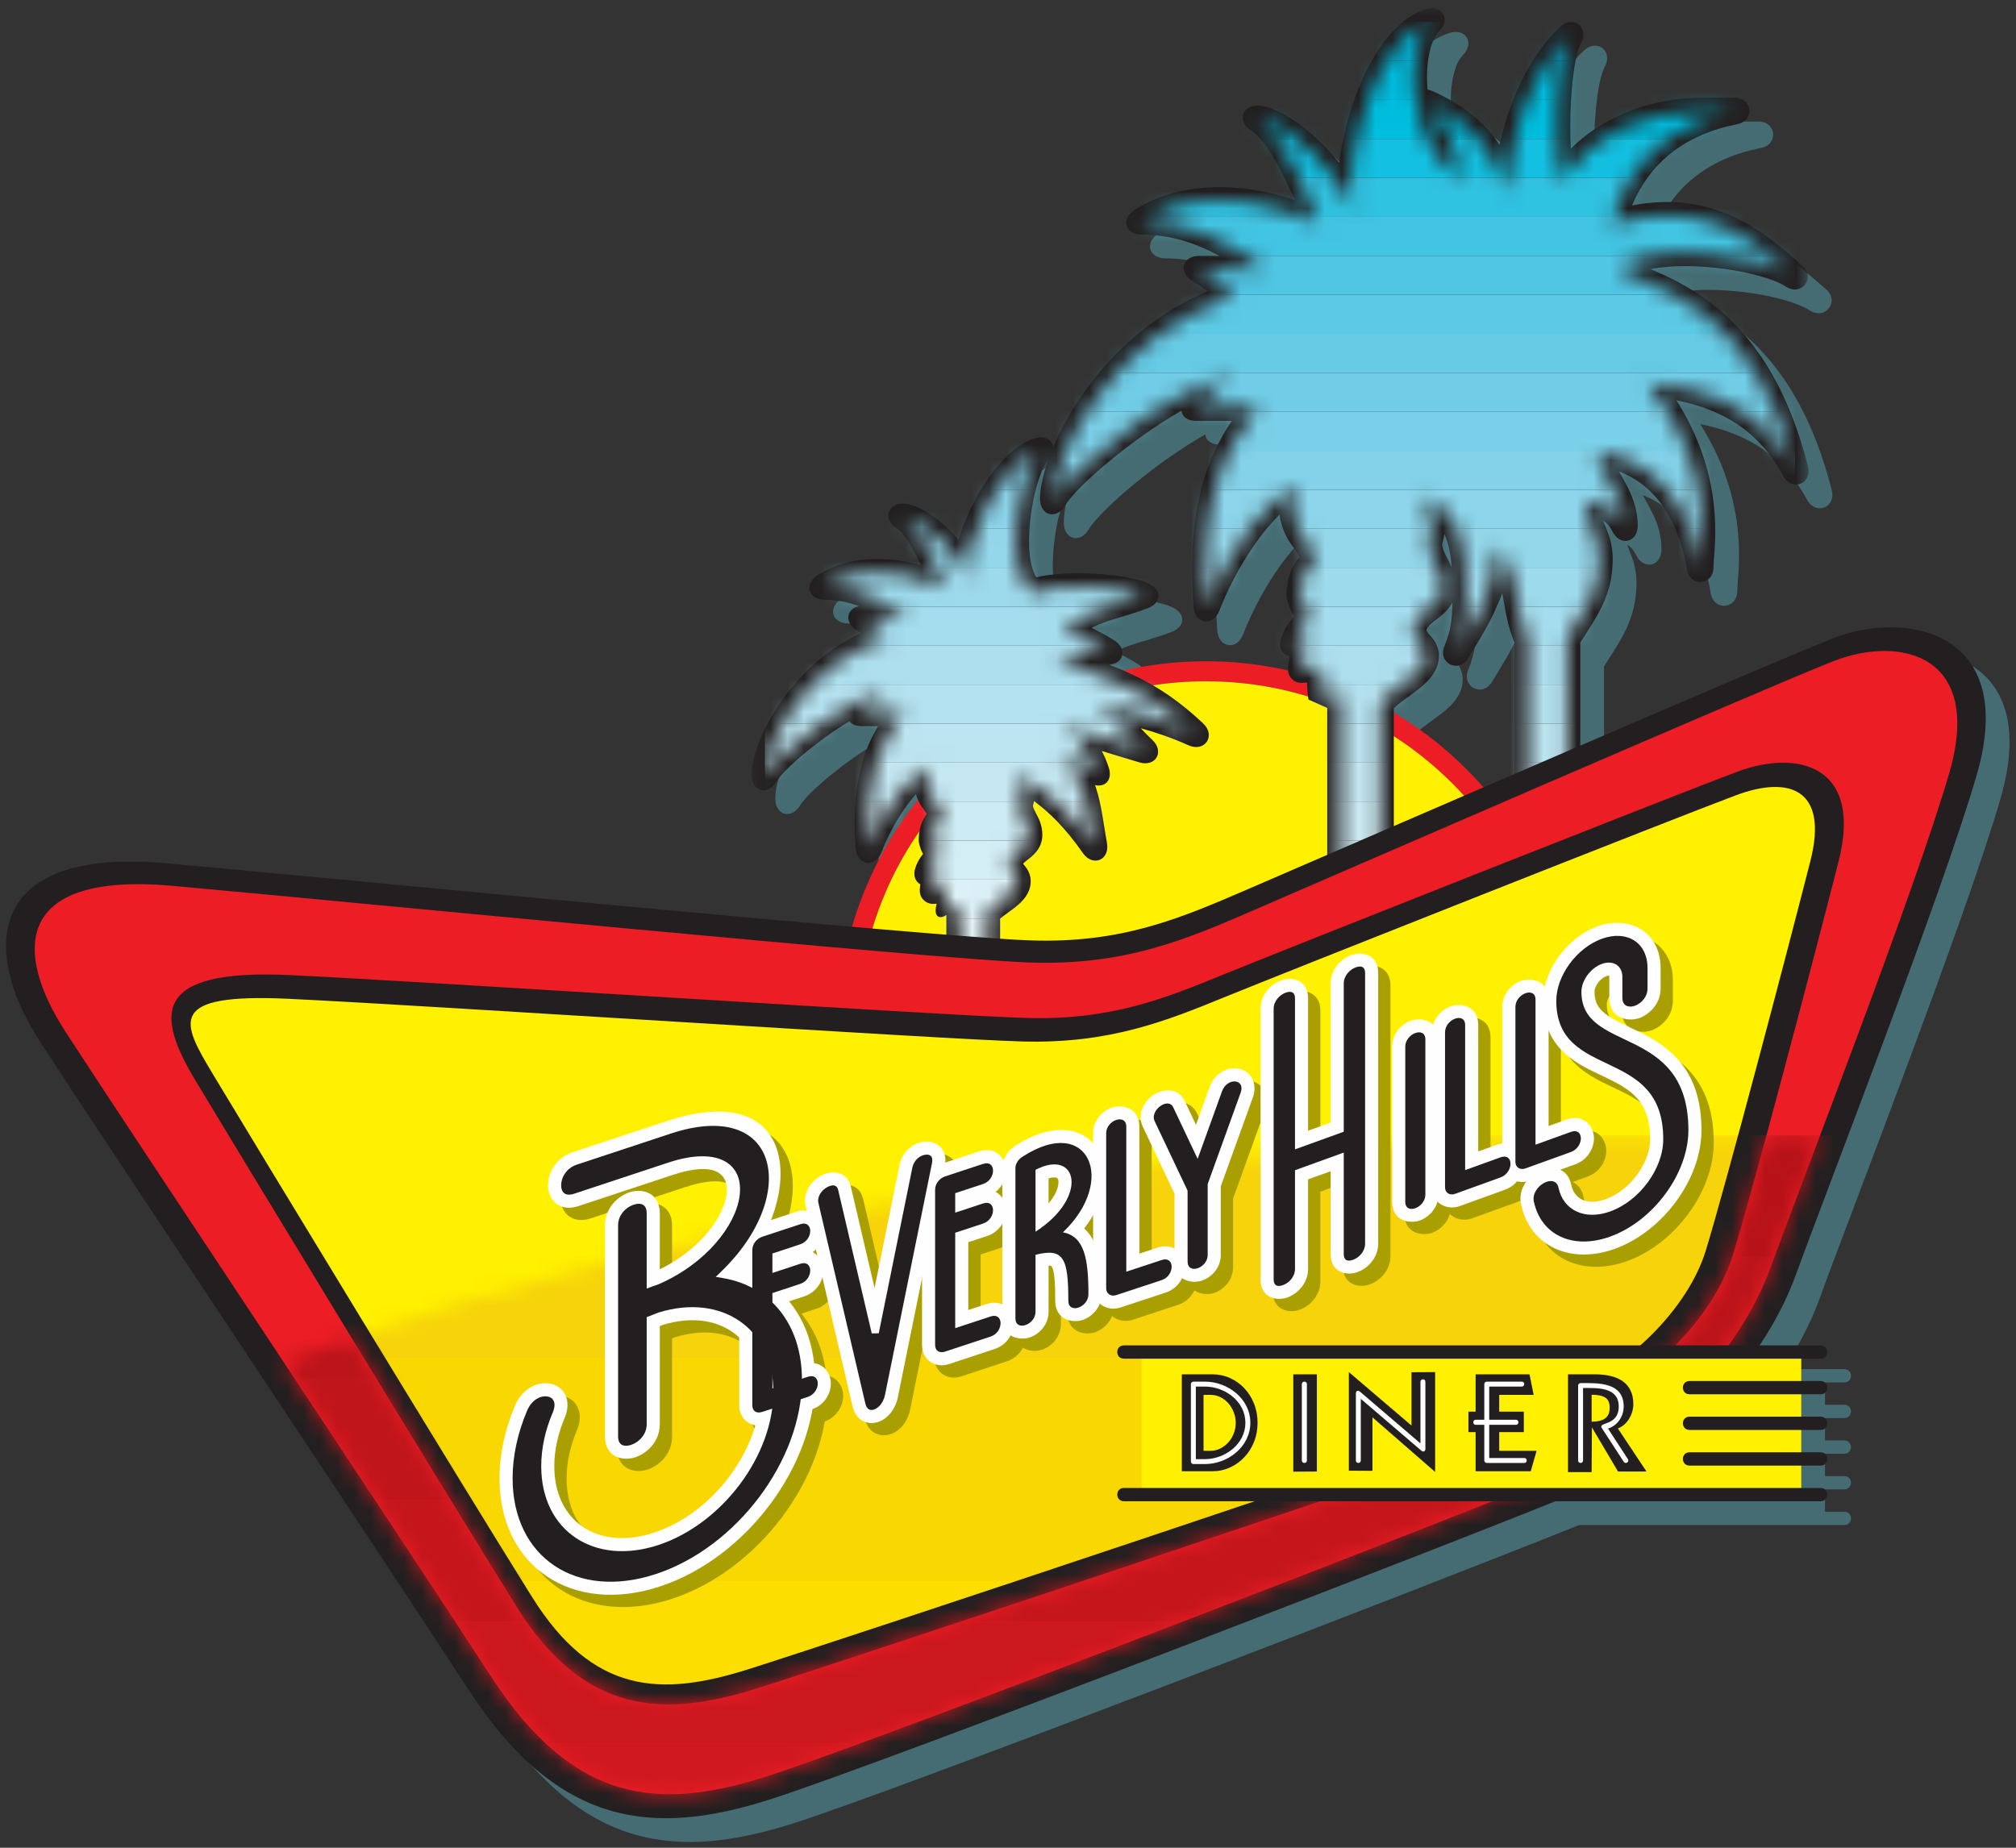 <?xml version="1.0" encoding="UTF-8"?>
<svg width="120px" height="110px" viewBox="0 0 120 110" version="1.1" xmlns="http://www.w3.org/2000/svg" xmlns:xlink="http://www.w3.org/1999/xlink">
    <rect x="0" y="0" width="120" height="110" fill="#333333" stroke="none"/>
    <!-- Generator: Sketch 52 (66869) - http://www.bohemiancoding.com/sketch -->
    <title>Group 112</title>
    <desc>Created with Sketch.</desc>
    <defs>
        <polygon id="path-1" points="0.344 0.072 63.264 0.072 63.264 64.344 0.344 64.344"></polygon>
        <path d="M35.144,11.639 C34.703,9.943 31.499,6.414 29.523,6.181 C31.337,7.32 33.098,12.384 33.098,12.384 C28.179,10.217 24.497,11.013 22.591,12.268 C25.682,12.268 28.02,13.779 29.983,15.127 L26.008,15.127 C26.845,15.685 27.333,15.987 28.053,16.708 C20.739,19.082 17.337,26.333 17.337,28.796 C18.476,26.938 25.102,21.612 28.053,21.612 C27.17,22.24 26.45,22.496 25.822,23.356 L29.519,23.356 C27.862,25.494 25.962,28.263 26.473,35.166 C27.704,31.984 30.158,28.501 31.913,28.168 C31.075,29.354 32.006,30.841 32.006,30.841 C32.355,31.353 32.773,31.865 32.936,32.492 C32.262,32.934 32.006,33.724 32.006,34.537 C32.122,35.119 32.401,35.398 32.657,35.91 C32.215,36.351 31.797,36.793 31.635,37.397 L32.378,37.397 C32.308,38.024 32.122,38.327 32.099,38.955 C32.564,38.932 32.842,38.908 33.307,38.955 C33.215,39.605 33.215,39.978 33.307,40.628 C33.517,40.489 34.222,40.574 34.432,40.459 L34.432,55.095 L36.806,55.095 L36.806,40.989 C37.457,40.013 39.491,39.323 39.491,38.138 C39.491,37.488 38.747,37.302 38.747,36.651 C38.747,35.442 40.513,35.28 40.513,34.072 C40.513,32.979 39.677,32.491 39.677,31.399 C39.77,31.027 39.862,30.771 39.862,30.376 C39.862,29.679 39.56,29.307 39.212,28.703 C41.699,29.517 41.884,31.91 41.884,34.397 C41.884,35.768 41.861,36.607 41.35,37.862 C42.698,35.654 43.652,34.164 43.652,31.585 C45.162,33.328 44.651,35.094 45.58,37.209 L45.58,55.095 L47.906,55.095 L47.906,37.116 C48.976,35.419 49.836,34.35 49.836,32.352 C49.836,30.958 48.999,30.283 48.999,28.889 C50.044,29.121 50.835,29.4 51.322,30.377 C51.322,28.657 50.114,27.68 49.649,26.03 C53.228,26.425 55.252,29.286 55.833,32.864 C55.833,31.702 56.831,27.076 52.695,21.869 C56.645,22.264 59.599,23.59 61.481,27.052 C58.966,17.182 53.111,16.312 50.951,15.127 C52.872,13.383 59.413,14.244 61.388,15.499 C59.273,13.686 56.196,10.692 50.579,12.454 C51.509,8.759 54.09,6.456 57.878,5.712 L55.76,5.714 C53.111,5.714 49.469,6.893 47.627,9.873 C47.095,8.238 47.231,2.76 48.045,1.273 C44.958,4.201 44.302,9.408 44.302,10.524 C43.536,7.921 42.047,6.34 39.584,5.247 C40.839,6.688 41.398,7.875 41.607,9.78 C38.23,7.447 38.247,1.89 39.735,0.403 C36.648,1.352 34.511,8.398 35.144,11.639 Z M12.244,33.58 C11.944,32.43 9.771,30.035 8.431,29.878 C9.66,30.65 10.856,34.086 10.856,34.086 C7.518,32.616 5.02,33.156 3.727,34.007 C5.824,34.007 7.411,35.032 8.742,35.947 L6.046,35.947 C6.614,36.325 6.944,36.53 7.433,37.019 C2.471,38.63 0.163,43.549 0.163,45.22 C0.936,43.959 5.431,40.346 7.433,40.346 C6.834,40.772 6.345,40.946 5.92,41.53 L8.427,41.53 C7.303,42.98 6.014,44.859 6.361,49.541 C7.196,47.383 8.861,45.02 10.052,44.794 C9.482,45.599 10.115,46.608 10.115,46.608 C10.351,46.955 10.635,47.302 10.745,47.728 C10.288,48.027 10.115,48.564 10.115,49.116 C10.193,49.509 10.382,49.699 10.556,50.046 C10.257,50.346 9.973,50.645 9.862,51.055 L10.367,51.055 C10.32,51.481 10.193,51.686 10.178,52.112 C10.493,52.097 10.682,52.081 10.997,52.112 C10.935,52.554 10.935,52.806 10.997,53.248 C11.14,53.153 11.618,53.211 11.76,53.132 L11.76,63.061 L13.371,63.061 L13.371,53.492 C13.813,52.83 15.193,52.362 15.193,51.558 C15.193,51.117 14.688,50.991 14.688,50.549 C14.688,49.729 15.886,49.619 15.886,48.799 C15.886,48.058 15.319,47.727 15.319,46.986 C15.382,46.734 15.444,46.56 15.444,46.292 C15.444,45.82 15.24,45.567 15.003,45.158 C15.622,45.548 17.494,46.199 19.742,49.424 C19.319,47.077 19.319,45.219 17.363,43.915 C17.685,44.087 17.78,44.138 17.878,44.18 C18.058,44.258 18.25,44.306 19.873,45.023 C19.449,43.784 18.96,43.067 17.885,42.35 C18.178,42.35 21.079,43.23 22.676,43.719 C21.504,42.629 21.243,41.977 20.003,41.176 C20.003,41.176 22.547,41.325 25.708,42.741 C23.067,40.263 21.014,39.579 17.494,38.405 C18.667,38.08 19.319,37.884 20.525,37.884 C20.525,37.884 18.7,36.728 17.885,36.793 C19.384,35.293 20.622,35.341 22.676,34.559 C21.34,33.94 17.135,33.809 16.059,34.397 C14.136,32.68 15.501,26.901 16.45,25.952 C14.356,26.596 11.814,31.381 12.244,33.58 Z" id="path-3"></path>
        <path d="M65.537,0.748 C40.857,2.038 18.286,6.3 0.447,12.41 C4.298,18.73 8.286,25.248 10.293,28.451 C14.3,34.848 19.018,35.019 24.54,33.279 C30.407,31.43 66.715,19.312 72.544,17.168 C77.553,15.326 81.503,11.241 82.675,7.416 C83.096,6.042 83.823,3.43 84.65,0.374 C83.359,0.356 82.059,0.347 80.752,0.347 C75.778,0.347 70.692,0.478 65.537,0.748 Z" id="path-5"></path>
        <path d="M86.578,7.416 C85.406,11.241 81.455,15.326 76.446,17.168 C70.617,19.312 34.309,31.43 28.443,33.279 C22.92,35.019 18.202,34.848 14.195,28.451 C12.189,25.248 8.2,18.73 4.349,12.41 C2.972,12.882 1.628,13.363 0.307,13.856 C5.368,21.496 10.417,29.125 12.606,32.507 C17.581,40.195 22.644,40.544 29,38.527 C35.355,36.51 71.582,22.508 77.249,20.111 C82.917,17.714 87.148,12.803 88.809,8.208 C89.36,6.683 90.44,3.835 91.722,0.436 C90.672,0.41 89.614,0.389 88.553,0.374 C87.725,3.43 86.999,6.042 86.578,7.416 Z" id="path-7"></path>
    </defs>
    <g id="Page-1" stroke="none" stroke-width="1" fill="none" fill-rule="evenodd">
        <g id="Group-61" transform="translate(-226, 0)">
            <g id="Group-60">
                <g id="Group-112" transform="translate(226, 0)">
                    <g id="Group-10" transform="translate(1.463, 0.416)">
                        <path d="M107.169,81.883 L107.169,83.215 L108.317,83.214 C108.845,83.214 108.845,84.005 108.317,84.005 L107.169,84.005 L107.169,85.336 L108.317,85.336 C108.845,85.336 108.845,86.127 108.317,86.127 L107.169,86.127 L107.169,87.458 L108.317,87.458 C108.845,87.458 108.845,88.249 108.317,88.249 L107.169,88.249 L107.169,89.58 L108.317,89.58 C108.845,89.58 108.845,90.371 108.317,90.371 L92.534,90.371 C83.004,94.205 51.646,106.268 45.747,108.137 C38.931,110.296 33.208,109.87 27.834,101.583 C23.161,94.376 5.562,68.01 2.284,62.935 C-1.035,57.795 -1.167,51.398 9.888,52.394 C18.348,53.156 44.568,55.711 56.282,56.645 L56.282,55.463 C56.007,55.194 55.824,54.98 55.706,54.799 L55.534,54.808 C55.061,54.832 54.683,54.459 54.7,53.985 C54.705,53.859 54.716,53.748 54.733,53.644 C54.441,53.48 54.306,53.145 54.412,52.751 C54.5,52.424 54.654,52.157 54.818,51.936 L54.895,51.838 C54.8,51.661 54.708,51.45 54.652,51.173 L54.637,51.018 C54.637,50.517 54.752,49.927 55.112,49.447 C55.004,49.278 54.876,49.105 54.766,48.945 C54.766,48.945 54.698,48.838 54.622,48.678 C54.574,48.573 54.517,48.438 54.467,48.281 C53.766,49.065 52.958,50.337 52.419,51.731 C52.047,52.692 50.961,52.531 50.886,51.502 C50.611,47.792 51.327,45.704 52.219,44.227 L51.236,44.227 C50.898,44.227 50.646,44.117 50.505,43.941 C48.704,45.015 46.631,46.765 46.158,47.538 C45.639,48.384 44.685,48.115 44.685,47.122 C44.685,45.279 46.797,40.765 51.189,38.688 L50.922,38.51 C50.194,38.025 50.34,37.241 51.08,37.083 C50.455,36.849 49.785,36.704 49.044,36.704 C48.065,36.704 47.789,35.784 48.607,35.246 C49.897,34.396 52.041,33.891 54.761,34.64 C54.352,33.748 53.814,32.759 53.325,32.453 C52.452,31.904 52.817,30.87 53.84,30.99 C54.862,31.111 56.092,32.078 57.013,33.137 C57.734,30.604 59.679,27.664 61.534,27.094 C62.14,26.907 62.58,27.19 62.649,27.604 C63.978,24.472 67,20.381 71.834,18.336 C71.552,18.131 71.253,17.937 70.884,17.691 C70.072,17.148 70.348,16.235 71.325,16.235 L72.541,16.235 C71.18,15.502 69.674,14.964 67.908,14.964 C66.929,14.964 66.653,14.045 67.471,13.506 C69.388,12.244 72.719,11.489 77.012,12.897 C76.374,11.402 75.363,9.35 74.418,8.756 C73.545,8.208 73.91,7.173 74.934,7.294 C76.436,7.471 78.338,9.056 79.668,10.684 C80.122,7.039 82.005,2.411 84.818,1.545 C85.789,1.246 86.332,2.148 85.614,2.867 C85.093,3.388 84.784,4.785 84.926,6.331 C85.021,6.347 85.12,6.377 85.223,6.423 C86.964,7.195 88.276,8.214 89.211,9.622 C89.698,7.449 90.737,4.569 92.814,2.598 C93.589,1.863 94.571,2.619 94.059,3.557 C93.547,4.493 93.328,7.691 93.457,9.852 C95.615,7.677 98.738,6.821 101.076,6.821 L103.194,6.819 C104.285,6.819 104.418,8.184 103.348,8.394 C100.322,8.988 98.177,10.626 97.1,13.23 C99.426,12.779 101.339,13.117 102.931,13.809 C103.874,14.219 104.687,14.746 105.393,15.278 C106.08,15.797 106.682,16.335 107.222,16.798 C108.055,17.512 107.205,18.66 106.279,18.072 C104.786,17.124 100.598,16.522 98.2,17.02 C98.392,17.101 98.592,17.187 98.797,17.28 C99.723,17.698 100.797,18.256 101.889,19.109 C104.091,20.828 106.272,23.672 107.568,28.758 C107.835,29.806 106.616,30.284 106.1,29.334 C104.672,26.707 102.586,25.409 99.739,24.829 C101.099,26.979 101.689,28.997 101.919,30.678 C102.06,31.709 102.066,32.607 102.035,33.324 C102.007,33.987 101.945,34.482 101.945,34.766 C101.945,35.861 100.541,35.974 100.365,34.894 C99.909,32.079 98.551,29.908 96.323,29.064 C96.441,29.279 96.562,29.49 96.676,29.701 C97.054,30.399 97.434,31.217 97.434,32.279 C97.434,33.303 96.387,33.55 95.929,32.634 C95.787,32.351 95.616,32.153 95.381,32 L95.471,32.224 C95.586,32.51 95.7,32.797 95.787,33.107 C95.881,33.446 95.947,33.822 95.947,34.254 C95.947,35.384 95.7,36.267 95.306,37.092 C94.972,37.79 94.522,38.457 94.018,39.248 L94.018,45.385 C100.838,42.449 107.184,39.737 109.014,39.017 C113.481,37.259 120.075,38.616 117.62,47.109 C115.583,54.161 108.597,72.057 106.854,76.87 C106.344,78.278 105.613,79.708 104.688,81.092 L108.317,81.092 C108.845,81.092 108.845,81.883 108.317,81.883 L107.169,81.883 Z M67.896,89.58 L67.896,81.883 L66.852,81.883 C66.324,81.883 66.324,81.092 66.852,81.092 L97.593,81.092 C99.521,79.371 100.906,77.344 101.486,75.45 C102.666,71.601 106.262,57.95 107.713,52.25 C108.803,47.97 106.454,47.16 103.293,48.339 C102.063,48.798 98.405,50.228 94.018,51.956 L94.018,56.997 C94.018,57.419 93.646,57.791 93.223,57.791 L90.897,57.791 C90.474,57.791 90.103,57.419 90.103,56.997 L90.103,53.5 L82.918,56.343 L82.918,56.997 C82.918,57.419 82.546,57.791 82.123,57.791 L79.748,57.791 C79.64,57.791 79.535,57.767 79.439,57.724 C76.289,58.976 73.823,59.961 72.879,60.347 C69.427,61.757 66.022,63.145 60.799,63.001 C60.469,62.992 60.025,62.975 59.483,62.95 L59.483,64.964 C59.483,65.387 59.111,65.758 58.688,65.758 L57.077,65.758 C56.654,65.758 56.282,65.387 56.282,64.964 L56.282,62.785 C46.122,62.226 24.035,60.786 17.137,60.461 C9.83,60.118 10.758,61.836 12.616,64.933 C14.93,68.789 27.504,89.5 31.632,96.09 C35.236,101.844 39.272,102.018 44.442,100.39 C47.95,99.284 62.414,94.483 74.638,90.371 L66.852,90.371 C66.324,90.371 66.324,89.58 66.852,89.58 L67.896,89.58 Z M61.194,56.979 C66.678,57.186 70.189,55.678 74.159,53.965 L78.954,51.891 L78.954,43.142 L77.837,42.643 C77.782,42.256 77.756,41.948 77.76,41.635 L77.455,41.651 C76.982,41.675 76.604,41.301 76.621,40.828 C76.633,40.531 76.673,40.293 76.723,40.069 C76.285,39.969 76.054,39.576 76.183,39.093 C76.339,38.513 76.663,38.058 76.99,37.69 L76.903,37.542 C76.761,37.289 76.623,36.994 76.544,36.596 L76.528,36.439 C76.528,35.677 76.721,34.81 77.309,34.163 C77.272,34.093 77.23,34.02 77.183,33.946 C77.02,33.685 76.826,33.425 76.658,33.178 C76.658,33.178 76.57,33.042 76.471,32.83 C76.38,32.636 76.269,32.361 76.19,32.041 C76.16,31.92 76.134,31.788 76.115,31.647 C74.894,32.797 73.434,35.02 72.532,37.355 C72.159,38.316 71.074,38.155 70.997,37.127 C70.563,31.25 71.833,28.207 73.273,26.053 L71.139,26.053 C70.626,26.053 70.313,25.8 70.278,25.449 C67.451,27.044 64.083,29.886 63.332,31.114 C62.814,31.96 61.859,31.691 61.859,30.698 C61.859,30.112 62.017,29.318 62.337,28.408 C61.585,29.16 60.634,33.699 61.632,35.368 C63.415,34.915 67.016,35.133 68.327,35.74 C69.125,36.11 69.097,36.891 68.276,37.204 C67.244,37.597 66.417,37.782 65.66,38.057 C65.405,38.149 65.162,38.251 64.923,38.379 L65.185,38.506 C65.78,38.806 66.267,39.115 66.267,39.115 C67.059,39.618 66.852,40.491 65.981,40.575 C66.547,40.794 67.08,41.02 67.596,41.273 C68.955,41.937 70.194,42.774 71.568,44.064 C72.343,44.791 71.669,45.803 70.699,45.369 C69.656,44.901 68.682,44.577 67.854,44.354 C68.047,44.563 68.265,44.789 68.534,45.039 C69.287,45.739 68.743,46.682 67.76,46.381 C67.138,46.191 66.317,45.94 65.53,45.706 C65.686,45.98 65.818,46.306 65.941,46.668 C66.189,47.391 65.778,47.878 65.134,47.739 L65.2,47.936 C65.36,48.431 65.47,48.96 65.567,49.524 C65.657,50.046 65.736,50.6 65.841,51.184 C66.025,52.203 64.999,52.629 64.408,51.78 C63.33,50.236 62.359,49.329 61.604,48.768 L61.503,48.694 C61.48,48.799 61.458,48.88 61.435,48.969 C61.451,49.085 61.503,49.199 61.621,49.423 C61.71,49.589 61.795,49.757 61.861,49.939 C61.941,50.157 61.997,50.409 61.997,50.701 C61.997,51.126 61.834,51.458 61.633,51.706 C61.538,51.823 61.435,51.921 61.345,51.999 C61.264,52.07 61.177,52.137 61.092,52.204 C61.028,52.253 60.964,52.302 60.905,52.354 L60.851,52.428 C60.949,52.538 61.043,52.652 61.116,52.777 C61.221,52.957 61.304,53.184 61.304,53.46 C61.304,53.905 61.109,54.258 60.903,54.511 C60.703,54.757 60.451,54.958 60.241,55.116 C60.045,55.263 59.835,55.406 59.648,55.552 C59.58,55.605 59.526,55.651 59.483,55.69 L59.483,56.884 C60.192,56.931 60.769,56.964 61.194,56.979 Z M82.918,50.176 L90.103,47.072 L90.103,39.273 C89.886,38.749 89.746,38.244 89.639,37.754 C89.532,37.257 89.46,36.778 89.371,36.309 C89.282,36.59 89.169,36.802 89.056,37.072 C88.841,37.586 88.581,38.088 88.286,38.608 C88.003,39.105 87.687,39.618 87.345,40.178 C86.775,41.112 85.518,40.478 85.931,39.464 C86.314,38.525 86.389,37.871 86.403,36.869 C86.336,36.996 86.257,37.112 86.172,37.218 C86.05,37.368 85.916,37.495 85.793,37.602 C85.678,37.702 85.556,37.797 85.434,37.891 C85.336,37.968 85.236,38.044 85.144,38.125 C85.061,38.197 85.001,38.257 84.957,38.311 C84.881,38.405 84.859,38.471 84.859,38.553 C84.874,38.579 84.9,38.616 84.918,38.639 L85.03,38.769 C85.085,38.831 85.14,38.893 85.192,38.957 C85.26,39.042 85.323,39.13 85.377,39.223 C85.505,39.441 85.603,39.712 85.603,40.04 C85.603,40.58 85.367,41.018 85.096,41.351 C84.831,41.676 84.491,41.951 84.186,42.18 C83.895,42.398 83.584,42.61 83.306,42.827 C83.139,42.957 83.012,43.07 82.918,43.169 L82.918,50.176 Z M85.931,32.799 L85.898,32.968 C85.868,33.104 85.831,33.239 85.791,33.39 C85.81,33.673 85.921,33.901 86.114,34.266 C86.2,34.428 86.285,34.59 86.359,34.76 C86.301,33.994 86.177,33.337 85.931,32.799 Z" id="Fill-1" fill="#456C73"></path>
                        <path d="M70.317,40.142 C58.863,40.142 49.577,49.428 49.577,60.883 C49.577,72.337 58.863,81.624 70.317,81.624 C81.772,81.624 91.057,72.337 91.057,60.883 C91.057,49.428 81.772,40.142 70.317,40.142 M70.317,38.95 C82.43,38.95 92.249,48.77 92.249,60.883 C92.249,72.996 82.43,82.815 70.317,82.815 C58.204,82.815 48.385,72.996 48.385,60.883 C48.385,48.77 58.204,38.95 70.317,38.95" id="Fill-3" fill="#EC1D24"></path>
                        <path d="M70.317,40.142 C58.863,40.142 49.577,49.428 49.577,60.883 C49.577,72.337 58.863,81.624 70.317,81.624 C81.772,81.624 91.057,72.337 91.057,60.883 C91.057,49.428 81.772,40.142 70.317,40.142" id="Fill-5" fill="#FFF100"></path>
                        <g id="Group-9" transform="translate(42.927, 0)">
                            <mask id="mask-2" fill="white">
                                <use xlink:href="#path-1"></use>
                            </mask>
                            <g id="Clip-8"></g>
                            <path d="M41.59,31.385 L41.557,31.553 C41.527,31.69 41.489,31.825 41.45,31.975 C41.469,32.259 41.58,32.487 41.773,32.851 C41.859,33.013 41.944,33.176 42.018,33.346 C41.959,32.579 41.836,31.922 41.59,31.385 M42.062,35.455 C41.995,35.582 41.915,35.698 41.831,35.803 C41.709,35.953 41.575,36.081 41.451,36.188 C41.337,36.287 41.215,36.382 41.094,36.477 C40.994,36.554 40.895,36.63 40.803,36.71 C40.72,36.782 40.66,36.843 40.616,36.897 C40.54,36.991 40.518,37.056 40.518,37.139 C40.533,37.165 40.558,37.202 40.577,37.225 L40.689,37.354 C40.744,37.416 40.799,37.478 40.85,37.543 C40.919,37.628 40.982,37.716 41.036,37.809 C41.164,38.027 41.261,38.298 41.261,38.626 C41.261,39.166 41.026,39.604 40.755,39.936 C40.49,40.261 40.15,40.537 39.845,40.765 C39.554,40.984 39.243,41.195 38.965,41.412 C38.798,41.543 38.671,41.655 38.576,41.754 L38.576,55.582 C38.576,56.005 38.205,56.377 37.782,56.377 L35.407,56.377 C34.984,56.377 34.613,56.005 34.613,55.582 L34.613,41.728 L33.496,41.229 C33.441,40.842 33.415,40.534 33.419,40.221 L33.114,40.237 C32.641,40.26 32.263,39.887 32.281,39.413 C32.292,39.116 32.332,38.879 32.382,38.655 C31.944,38.554 31.713,38.161 31.843,37.678 C31.998,37.099 32.322,36.644 32.649,36.275 L32.562,36.127 C32.42,35.874 32.282,35.579 32.202,35.181 L32.187,35.025 C32.187,34.262 32.38,33.396 32.968,32.749 C32.931,32.678 32.889,32.606 32.842,32.531 C32.679,32.27 32.485,32.011 32.316,31.764 C32.316,31.764 32.229,31.628 32.13,31.416 C32.038,31.222 31.928,30.947 31.849,30.627 C31.819,30.506 31.793,30.373 31.774,30.232 C30.554,31.382 29.093,33.606 28.19,35.94 C27.818,36.902 26.732,36.741 26.656,35.712 C26.221,29.836 27.492,26.792 28.932,24.639 L26.798,24.639 C26.285,24.639 25.972,24.386 25.937,24.034 C23.11,25.63 19.742,28.472 18.991,29.699 C18.472,30.546 17.518,30.277 17.518,29.284 C17.518,28.697 17.676,27.904 17.995,26.994 C17.243,27.746 16.294,32.285 17.291,33.953 C19.074,33.501 22.675,33.718 23.986,34.326 C24.783,34.696 24.756,35.477 23.935,35.79 C22.903,36.183 22.076,36.368 21.319,36.642 C21.064,36.735 20.821,36.837 20.582,36.965 L20.843,37.092 C21.439,37.392 21.926,37.701 21.926,37.701 C22.718,38.204 22.511,39.076 21.639,39.16 C22.206,39.379 22.739,39.606 23.255,39.858 C24.614,40.522 25.852,41.359 27.227,42.65 C28.002,43.377 27.328,44.389 26.358,43.954 C25.314,43.487 24.341,43.163 23.513,42.94 C23.706,43.149 23.924,43.375 24.193,43.625 C24.946,44.325 24.402,45.268 23.419,44.967 C22.797,44.776 21.976,44.526 21.189,44.292 C21.345,44.566 21.477,44.892 21.6,45.253 C21.848,45.977 21.437,46.464 20.793,46.325 L20.859,46.522 C21.019,47.016 21.129,47.546 21.226,48.11 C21.315,48.631 21.395,49.186 21.5,49.77 C21.684,50.789 20.658,51.215 20.066,50.366 C18.989,48.821 18.018,47.915 17.263,47.353 L17.162,47.279 C17.139,47.385 17.117,47.466 17.094,47.555 C17.109,47.671 17.162,47.785 17.28,48.009 C17.369,48.175 17.454,48.342 17.52,48.525 C17.599,48.743 17.656,48.994 17.656,49.287 C17.656,49.711 17.493,50.044 17.292,50.291 C17.196,50.41 17.094,50.506 17.004,50.585 C16.923,50.655 16.836,50.723 16.75,50.79 C16.687,50.839 16.623,50.888 16.564,50.939 L16.51,51.013 C16.608,51.124 16.701,51.237 16.775,51.363 C16.88,51.542 16.963,51.77 16.963,52.046 C16.963,52.491 16.768,52.843 16.562,53.096 C16.361,53.342 16.11,53.544 15.9,53.702 C15.704,53.849 15.494,53.991 15.307,54.138 C15.239,54.19 15.185,54.236 15.141,54.276 L15.141,63.55 C15.141,63.972 14.77,64.344 14.347,64.344 L12.736,64.344 C12.313,64.344 11.941,63.972 11.941,63.55 L11.941,54.049 C11.664,54.27 11.12,54.32 11.364,53.385 L11.193,53.394 C10.719,53.418 10.341,53.044 10.359,52.57 C10.364,52.445 10.375,52.333 10.392,52.23 C10.1,52.066 9.964,51.731 10.071,51.336 C10.158,51.01 10.313,50.742 10.477,50.521 L10.554,50.423 C10.459,50.247 10.366,50.035 10.311,49.759 L10.295,49.603 C10.295,49.102 10.411,48.512 10.77,48.033 C10.663,47.863 10.534,47.691 10.425,47.53 C10.425,47.53 10.356,47.424 10.281,47.263 C10.232,47.159 10.176,47.024 10.126,46.867 C9.425,47.651 8.617,48.922 8.078,50.316 C7.706,51.277 6.62,51.116 6.544,50.088 C6.27,46.378 6.986,44.29 7.877,42.812 L6.895,42.812 C6.557,42.812 6.305,42.702 6.163,42.527 C4.363,43.601 2.29,45.35 1.816,46.123 C1.298,46.97 0.344,46.701 0.344,45.708 C0.344,43.865 2.455,39.351 6.848,37.273 L6.58,37.096 C5.852,36.61 5.998,35.826 6.739,35.668 C6.114,35.435 5.443,35.29 4.703,35.29 C3.724,35.29 3.448,34.37 4.266,33.831 C5.556,32.981 7.7,32.477 10.42,33.225 C10.011,32.333 9.472,31.345 8.983,31.038 C8.111,30.49 8.475,29.455 9.499,29.576 C10.521,29.696 11.75,30.664 12.671,31.722 C13.393,29.19 15.338,26.25 17.193,25.68 C17.799,25.493 18.239,25.775 18.308,26.189 C19.637,23.057 22.659,18.967 27.493,16.921 C27.211,16.716 26.912,16.522 26.543,16.276 C25.73,15.734 26.007,14.82 26.984,14.82 L28.2,14.82 C26.839,14.088 25.333,13.55 23.567,13.55 C22.587,13.55 22.312,12.63 23.13,12.092 C25.046,10.83 28.378,10.075 32.671,11.482 C32.033,9.988 31.022,7.936 30.076,7.342 C29.204,6.793 29.569,5.759 30.592,5.879 C32.095,6.056 33.996,7.641 35.327,9.27 C35.781,5.625 37.664,0.996 40.477,0.131 C41.448,-0.168 41.991,0.734 41.273,1.452 C40.751,1.974 40.442,3.37 40.585,4.916 C40.679,4.933 40.779,4.963 40.882,5.009 C42.622,5.78 43.935,6.799 44.87,8.208 C45.357,6.034 46.396,3.155 48.473,1.184 C49.248,0.45 50.23,1.205 49.717,2.142 C49.206,3.078 48.987,6.277 49.115,8.438 C51.274,6.263 54.397,5.407 56.735,5.407 L58.853,5.405 C59.943,5.405 60.076,6.77 59.007,6.98 C55.981,7.574 53.836,9.211 52.758,11.816 C55.085,11.365 56.998,11.703 58.59,12.395 C59.532,12.805 60.345,13.331 61.051,13.864 C61.739,14.383 62.341,14.921 62.881,15.384 C63.714,16.097 62.863,17.246 61.937,16.658 C60.445,15.71 56.256,15.108 53.859,15.606 C54.051,15.687 54.25,15.773 54.456,15.866 C55.381,16.283 56.456,16.842 57.548,17.694 C59.75,19.413 61.931,22.257 63.227,27.344 C63.494,28.391 62.275,28.87 61.758,27.92 C60.331,25.293 58.245,23.994 55.397,23.414 C56.758,25.565 57.347,27.583 57.578,29.263 C57.719,30.295 57.724,31.193 57.694,31.91 C57.666,32.573 57.603,33.068 57.603,33.352 C57.603,34.447 56.199,34.56 56.024,33.479 C55.567,30.665 54.209,28.493 51.982,27.65 C52.1,27.865 52.22,28.075 52.335,28.287 C52.713,28.985 53.093,29.802 53.093,30.865 C53.093,31.889 52.046,32.136 51.588,31.22 C51.446,30.937 51.275,30.739 51.04,30.586 L51.13,30.81 C51.245,31.096 51.359,31.382 51.446,31.692 C51.54,32.032 51.606,32.408 51.606,32.839 C51.606,33.97 51.359,34.852 50.964,35.677 C50.631,36.376 50.181,37.043 49.677,37.834 L49.677,55.582 C49.677,56.005 49.305,56.377 48.882,56.377 L46.556,56.377 C46.133,56.377 45.761,56.005 45.761,55.582 L45.761,37.859 C45.545,37.334 45.405,36.83 45.298,36.339 C45.191,35.843 45.119,35.363 45.029,34.895 C44.941,35.176 44.828,35.389 44.715,35.658 C44.499,36.172 44.24,36.674 43.945,37.193 C43.662,37.69 43.346,38.204 43.004,38.764 C42.434,39.698 41.177,39.064 41.59,38.05 C41.973,37.11 42.048,36.457 42.062,35.455" id="Fill-7" fill="#231F20" mask="url(#mask-2)"></path>
                        </g>
                    </g>
                    <g id="Group-39" transform="translate(45.366, 0.903)">
                        <mask id="mask-4" fill="white">
                            <use xlink:href="#path-3"></use>
                        </mask>
                        <g id="Clip-12"></g>
                        <polygon id="Fill-11" fill="#00B9DD" mask="url(#mask-4)" points="0.163 2.723 61.481 2.723 61.481 0.403 0.163 0.403"></polygon>
                        <polygon id="Fill-13" fill="#00BCDE" mask="url(#mask-4)" points="0.163 5.044 61.481 5.044 61.481 2.723 0.163 2.723"></polygon>
                        <polygon id="Fill-14" fill="#00BEDF" mask="url(#mask-4)" points="0.163 7.364 61.481 7.364 61.481 5.044 0.163 5.044"></polygon>
                        <polygon id="Fill-15" fill="#13C0E1" mask="url(#mask-4)" points="0.163 9.685 61.481 9.685 61.481 7.365 0.163 7.365"></polygon>
                        <polygon id="Fill-16" fill="#30C2E1" mask="url(#mask-4)" points="0.163 12.006 61.481 12.006 61.481 9.685 0.163 9.685"></polygon>
                        <polygon id="Fill-17" fill="#42C4E3" mask="url(#mask-4)" points="0.163 14.327 61.481 14.327 61.481 12.006 0.163 12.006"></polygon>
                        <polygon id="Fill-18" fill="#50C6E4" mask="url(#mask-4)" points="0.163 16.647 61.481 16.647 61.481 14.327 0.163 14.327"></polygon>
                        <polygon id="Fill-19" fill="#5CC9E5" mask="url(#mask-4)" points="0.163 18.968 61.481 18.968 61.481 16.647 0.163 16.647"></polygon>
                        <polygon id="Fill-20" fill="#67CBE6" mask="url(#mask-4)" points="0.163 21.289 61.481 21.289 61.481 18.968 0.163 18.968"></polygon>
                        <polygon id="Fill-21" fill="#71CDE7" mask="url(#mask-4)" points="0.163 23.61 61.481 23.61 61.481 21.289 0.163 21.289"></polygon>
                        <polygon id="Fill-22" fill="#7AD0E8" mask="url(#mask-4)" points="0.163 25.93 61.481 25.93 61.481 23.61 0.163 23.61"></polygon>
                        <polygon id="Fill-23" fill="#83D2E9" mask="url(#mask-4)" points="0.163 28.251 61.481 28.251 61.481 25.93 0.163 25.93"></polygon>
                        <polygon id="Fill-24" fill="#8CD5EA" mask="url(#mask-4)" points="0.163 30.572 61.481 30.572 61.481 28.251 0.163 28.251"></polygon>
                        <polygon id="Fill-25" fill="#94D7EB" mask="url(#mask-4)" points="0.163 32.892 61.481 32.892 61.481 30.572 0.163 30.572"></polygon>
                        <polygon id="Fill-26" fill="#9DDAEC" mask="url(#mask-4)" points="0.163 35.213 61.481 35.213 61.481 32.893 0.163 32.893"></polygon>
                        <polygon id="Fill-27" fill="#A5DDEE" mask="url(#mask-4)" points="0.163 37.534 61.481 37.534 61.481 35.213 0.163 35.213"></polygon>
                        <polygon id="Fill-28" fill="#ADDFEF" mask="url(#mask-4)" points="0.163 39.855 61.481 39.855 61.481 37.534 0.163 37.534"></polygon>
                        <polygon id="Fill-29" fill="#B5E2F0" mask="url(#mask-4)" points="0.163 42.175 61.481 42.175 61.481 39.855 0.163 39.855"></polygon>
                        <polygon id="Fill-30" fill="#BDE5F1" mask="url(#mask-4)" points="0.163 44.496 61.481 44.496 61.481 42.175 0.163 42.175"></polygon>
                        <polygon id="Fill-31" fill="#C5E8F3" mask="url(#mask-4)" points="0.163 46.817 61.481 46.817 61.481 44.496 0.163 44.496"></polygon>
                        <polygon id="Fill-32" fill="#CDEBF4" mask="url(#mask-4)" points="0.163 49.137 61.481 49.137 61.481 46.817 0.163 46.817"></polygon>
                        <polygon id="Fill-33" fill="#D4EEF5" mask="url(#mask-4)" points="0.163 51.458 61.481 51.458 61.481 49.137 0.163 49.137"></polygon>
                        <polygon id="Fill-34" fill="#DCF1F7" mask="url(#mask-4)" points="0.163 53.779 61.481 53.779 61.481 51.458 0.163 51.458"></polygon>
                        <polygon id="Fill-35" fill="#E4F3F8" mask="url(#mask-4)" points="0.163 56.1 61.481 56.1 61.481 53.779 0.163 53.779"></polygon>
                        <polygon id="Fill-36" fill="#EBF6FA" mask="url(#mask-4)" points="0.163 58.42 61.481 58.42 61.481 56.1 0.163 56.1"></polygon>
                        <polygon id="Fill-37" fill="#F3FAFC" mask="url(#mask-4)" points="0.163 60.741 61.481 60.741 61.481 58.42 0.163 58.42"></polygon>
                        <polygon id="Fill-38" fill="#FEFEFE" mask="url(#mask-4)" points="0.163 63.061 61.481 63.061 61.481 60.741 0.163 60.741"></polygon>
                    </g>
                    <path d="M11.65,64.351 C13.978,68.23 26.628,89.066 30.781,95.695 C34.788,102.093 39.506,102.263 45.028,100.523 C50.895,98.675 87.203,86.557 93.032,84.413 C98.041,82.571 101.991,78.486 103.164,74.66 C104.352,70.782 107.977,57.024 109.44,51.28 C110.902,45.536 106.968,44.614 103.423,45.937 C99.877,47.26 76.261,56.613 72.81,58.022 C69.36,59.433 66.134,60.74 61.149,60.603 C56.164,60.466 25.63,58.444 17.273,58.05 C8.917,57.658 9.323,60.471 11.65,64.351" id="Fill-40" fill="#FFF100"></path>
                    <g id="Group-47" transform="translate(20.488, 67.245)">
                        <mask id="mask-6" fill="white">
                            <use xlink:href="#path-5"></use>
                        </mask>
                        <g id="Clip-43"></g>
                        <polygon id="Fill-42" fill="#F6D30A" mask="url(#mask-6)" points="-39.512 13.622 174.727 13.622 174.727 0.347 -39.512 0.347"></polygon>
                        <polygon id="Fill-44" fill="#F9D802" mask="url(#mask-6)" points="-39.512 26.898 174.727 26.898 174.727 13.623 -39.512 13.623"></polygon>
                        <polygon id="Fill-45" fill="#FCDE00" mask="url(#mask-6)" points="-39.512 40.174 174.727 40.174 174.727 26.898 -39.512 26.898"></polygon>
                        <polygon id="Fill-46" fill="#FFE300" mask="url(#mask-6)" points="-39.512 53.449 174.727 53.449 174.727 40.173 -39.512 40.173"></polygon>
                    </g>
                    <g id="Group-52" transform="translate(0, 37.001)">
                        <path d="M61.243,18.98 C66.727,19.186 70.238,17.678 74.208,15.965 C78.199,14.243 104.963,2.63 109.064,1.016 C113.53,-0.741 120.124,0.616 117.669,9.11 C115.631,16.161 108.646,34.056 106.904,38.87 C105.116,43.804 100.613,49.007 94.579,51.555 C88.849,53.973 52.221,68.102 45.796,70.137 C38.98,72.296 33.257,71.87 27.883,63.583 C23.21,56.376 5.611,30.011 2.333,24.935 C-0.986,19.796 -1.118,13.398 9.937,14.394 C20.019,15.302 55.325,18.757 61.243,18.98 M44.491,62.39 C50.319,60.554 86.391,48.514 92.183,46.384 C96.879,44.657 100.496,40.842 101.535,37.45 C102.715,33.601 106.311,19.95 107.762,14.251 C108.852,9.97 106.503,9.16 103.342,10.34 C99.819,11.654 76.356,20.946 72.928,22.347 C69.476,23.757 66.071,25.145 60.848,25.001 C55.887,24.865 25.502,22.853 17.186,22.461 C9.879,22.118 10.807,23.836 12.665,26.933 C14.979,30.789 27.553,51.5 31.681,58.09 C35.285,63.845 39.321,64.019 44.491,62.39" id="Fill-48" fill="#231F20"></path>
                        <path d="M3.867,24.373 C0.885,19.746 0.726,14.873 10.295,15.737 C20.301,16.64 55.339,20.074 61.212,20.296 C66.936,20.511 70.629,18.913 74.581,17.204 C78.532,15.497 105.033,3.975 109.093,2.374 C113.154,0.774 118.047,2.016 116.041,8.972 C114.026,15.958 107.118,33.683 105.394,38.451 C103.733,43.047 99.502,47.959 93.835,50.355 C88.167,52.752 51.94,66.754 45.585,68.771 C39.23,70.788 34.167,70.439 29.191,62.751 C24.559,55.594 7.116,29.413 3.867,24.373 M11.65,27.35 C13.978,31.229 26.628,52.065 30.781,58.694 C34.788,65.092 39.506,65.262 45.028,63.522 C50.895,61.674 87.202,49.556 93.032,47.412 C98.041,45.57 101.991,41.485 103.163,37.66 C104.352,33.781 107.977,20.023 109.44,14.279 C110.902,8.535 106.968,7.613 103.422,8.936 C99.877,10.259 76.261,19.612 72.81,21.021 C69.36,22.432 66.134,23.74 61.149,23.602 C56.164,23.465 25.63,21.443 17.273,21.05 C8.917,20.657 9.323,23.47 11.65,27.35" id="Fill-50" fill="#EC1D24"></path>
                    </g>
                    <g id="Group-60" transform="translate(16.585, 67.245)">
                        <mask id="mask-8" fill="white">
                            <use xlink:href="#path-7"></use>
                        </mask>
                        <g id="Clip-54"></g>
                        <polygon id="Fill-53" fill="#B61218" mask="url(#mask-8)" points="-35.61 7.588 178.63 7.588 178.63 0.347 -35.61 0.347"></polygon>
                        <polygon id="Fill-55" fill="#BB141A" mask="url(#mask-8)" points="-35.61 14.829 178.63 14.829 178.63 7.588 -35.61 7.588"></polygon>
                        <polygon id="Fill-56" fill="#C0151B" mask="url(#mask-8)" points="-35.61 22.071 178.63 22.071 178.63 14.829 -35.61 14.829"></polygon>
                        <polygon id="Fill-57" fill="#C5161C" mask="url(#mask-8)" points="-35.61 29.312 178.63 29.312 178.63 22.071 -35.61 22.071"></polygon>
                        <polygon id="Fill-58" fill="#CB171E" mask="url(#mask-8)" points="-35.61 36.553 178.63 36.553 178.63 29.312 -35.61 29.312"></polygon>
                        <polygon id="Fill-59" fill="#D0181F" mask="url(#mask-8)" points="-35.61 43.794 178.63 43.794 178.63 36.553 -35.61 36.553"></polygon>
                    </g>
                    <g id="Group-111" transform="translate(29.268, 54.562)">
                        <polygon id="Fill-61" fill="#FFF100" points="38.677 34.414 77.95 34.414 77.95 25.927 38.677 25.927"></polygon>
                        <path d="M64.066,33.075 L64.066,27.254 L65.662,27.254 C66.004,27.254 66.316,27.287 66.596,27.354 C66.878,27.42 67.119,27.523 67.32,27.663 C67.521,27.804 67.677,27.987 67.787,28.214 C67.897,28.439 67.953,28.709 67.953,29.023 C67.953,29.337 67.867,29.633 67.696,29.908 C67.531,30.178 67.31,30.368 67.035,30.478 L68.738,33.041 L67.043,33.041 L65.489,30.413 L65.472,33.075 L64.066,33.075 Z M65.472,28.47 L65.472,30.074 C65.819,30.074 66.085,30.01 66.27,29.883 C66.455,29.756 66.547,29.541 66.547,29.238 C66.547,28.946 66.457,28.745 66.278,28.635 C66.099,28.525 65.83,28.47 65.472,28.47 Z" id="Fill-63" fill="#231F20"></path>
                        <path d="M41.078,33.025 L41.078,27.254 L42.897,27.254 C43.268,27.254 43.616,27.327 43.942,27.473 C44.268,27.619 44.553,27.822 44.798,28.081 C45.044,28.34 45.237,28.646 45.377,28.999 C45.518,29.351 45.588,29.732 45.588,30.14 C45.588,30.547 45.518,30.926 45.377,31.277 C45.237,31.626 45.044,31.931 44.798,32.19 C44.553,32.449 44.268,32.653 43.942,32.802 C43.616,32.95 43.268,33.025 42.897,33.025 L41.078,33.025 Z M42.371,28.478 L42.371,31.81 L42.777,31.81 C42.988,31.81 43.184,31.765 43.367,31.673 C43.55,31.582 43.71,31.46 43.848,31.306 C43.986,31.151 44.094,30.973 44.171,30.772 C44.249,30.571 44.288,30.36 44.288,30.14 C44.288,29.925 44.249,29.717 44.171,29.516 C44.094,29.314 43.987,29.137 43.852,28.982 C43.716,28.828 43.557,28.706 43.375,28.614 C43.192,28.523 42.993,28.478 42.777,28.478 L42.371,28.478 Z" id="Fill-64" fill="#231F20"></path>
                        <polygon id="Fill-65" fill="#231F20" points="47.712 27.254 49.118 27.254 49.118 33.042 47.712 33.05"></polygon>
                        <polygon id="Fill-66" fill="#231F20" points="56.156 33.066 52.427 29.817 52.427 33 51.021 32.992 51.021 27.122 54.75 30.305 54.75 27.131 56.156 27.122"></polygon>
                        <polygon id="Fill-67" fill="#231F20" points="61.848 33.025 58.566 33.025 58.566 30.694 58.138 30.694 58.138 29.478 58.566 29.478 58.566 27.254 61.774 27.254 62.022 28.478 59.971 28.478 59.971 29.478 61.435 29.478 61.435 30.694 59.971 30.694 59.971 31.81 62.196 31.81"></polygon>
                        <path d="M48.523,27.838 L48.523,32.384 C48.523,32.58 48.222,32.58 48.222,32.384 L48.222,27.838 C48.222,27.642 48.523,27.642 48.523,27.838" id="Fill-68" fill="#FEFEFE"></path>
                        <path d="M42.453,27.984 L41.913,27.984 L41.913,32.304 L42.453,32.304 C43.65,32.304 44.863,31.407 44.863,30.138 C44.863,28.868 43.645,27.984 42.453,27.984 Z M42.453,27.69 C43.81,27.69 45.157,28.704 45.157,30.138 C45.157,31.571 43.813,32.597 42.453,32.597 L41.766,32.597 C41.688,32.597 41.619,32.529 41.619,32.451 L41.619,27.837 C41.619,27.759 41.688,27.69 41.766,27.69 L42.453,27.69 Z" id="Fill-69" fill="#FEFEFE"></path>
                        <path d="M55.577,27.699 L55.577,31.687 C55.577,31.843 55.453,31.9 55.335,31.798 L51.732,28.715 L51.732,32.384 C51.732,32.579 51.439,32.579 51.439,32.384 L51.439,28.396 C51.439,28.24 51.562,28.184 51.681,28.285 L55.283,31.368 L55.283,27.699 C55.283,27.504 55.577,27.504 55.577,27.699" id="Fill-70" fill="#FEFEFE"></path>
                        <path d="M58.573,29.96 L60.968,29.96 C61.163,29.96 61.163,30.26 60.968,30.26 L58.573,30.26 C58.378,30.26 58.378,29.96 58.573,29.96" id="Fill-71" fill="#FEFEFE"></path>
                        <path d="M61.46,32.531 L59.23,32.531 C59.151,32.531 59.083,32.462 59.083,32.384 L59.083,27.837 C59.083,27.76 59.151,27.691 59.23,27.691 L61.313,27.691 C61.51,27.691 61.51,27.984 61.313,27.984 L59.376,27.984 L59.376,32.237 L61.46,32.237 C61.656,32.237 61.656,32.531 61.46,32.531" id="Fill-72" fill="#FEFEFE"></path>
                        <path d="M67.384,32.464 L66.081,30.459 C65.824,30.064 67.086,30.36 67.086,29.173 C67.086,27.992 65.787,28.07 64.961,28.069 L64.961,32.384 C64.961,32.579 64.668,32.579 64.668,32.384 L64.668,27.922 C64.668,27.844 64.736,27.776 64.814,27.776 C65.833,27.776 67.38,27.701 67.38,29.173 C67.38,29.812 66.957,30.331 66.446,30.483 L67.63,32.304 C67.737,32.468 67.49,32.628 67.384,32.464" id="Fill-73" fill="#FEFEFE"></path>
                        <path d="M71.3,29.775 L79.098,29.775 C79.626,29.775 79.626,30.566 79.098,30.566 L71.3,30.566 C70.773,30.566 70.773,29.775 71.3,29.775 M71.3,27.653 L79.098,27.653 C79.626,27.653 79.626,28.444 79.098,28.444 L71.3,28.444 C70.773,28.444 70.773,27.653 71.3,27.653 M37.632,34.019 L79.098,34.019 C79.626,34.019 79.626,34.81 79.098,34.81 L37.632,34.81 C37.105,34.81 37.105,34.019 37.632,34.019 M37.632,25.532 L79.098,25.532 C79.626,25.532 79.626,26.323 79.098,26.323 L37.632,26.323 C37.105,26.323 37.105,25.532 37.632,25.532 M71.3,31.897 L79.098,31.897 C79.626,31.897 79.626,32.688 79.098,32.688 L71.3,32.688 C70.773,32.688 70.773,31.897 71.3,31.897" id="Fill-74" fill="#231F20"></path>
                        <path d="M19.847,20.715 C20.243,20.926 20.47,21.365 20.47,21.808 C20.47,22.411 20.085,23.096 19.338,23.343 L18.22,23.712 L18.22,27.75 L19.298,27.395 C20.286,27.069 20.92,27.798 20.92,28.535 C20.92,29.139 20.534,29.824 19.786,30.071 L17.087,30.962 C16.752,31.072 16.348,31.087 15.991,30.852 C15.614,30.611 15.468,30.208 15.466,29.83 L15.466,20.588 C15.468,20.222 15.589,19.906 15.774,19.656 C15.962,19.394 16.236,19.177 16.588,19.058 L18.849,18.311 C19.836,17.986 20.47,18.714 20.47,19.452 C20.47,19.899 20.259,20.39 19.847,20.715" id="Fill-75" fill="#AA9F00"></path>
                        <path d="M53.498,4.094 L53.498,20.204 C53.498,21.066 52.866,21.684 52.269,21.9 C51.6,22.142 50.67,21.909 50.67,20.832 L50.67,15.895 L49.326,16.381 L49.326,21.712 C49.326,22.574 48.694,23.192 48.097,23.408 C47.428,23.65 46.497,23.417 46.497,22.34 L46.497,6.23 C46.497,5.369 47.13,4.75 47.726,4.534 C48.396,4.292 49.326,4.525 49.326,5.602 L49.326,13.483 L50.67,12.997 L50.67,4.722 C50.67,3.86 51.302,3.242 51.899,3.026 C52.568,2.784 53.498,3.017 53.498,4.094" id="Fill-76" fill="#AA9F00"></path>
                        <path d="M66.374,5.212 C66.374,5.846 66.609,6.206 67.029,6.531 C67.262,6.71 67.553,6.876 67.909,7.055 C68.281,7.243 68.678,7.422 69.075,7.62 C70.815,8.49 72.742,9.829 72.742,13.455 C72.742,16.378 70.429,19.487 67.578,20.517 C64.989,21.453 62.536,20.406 62.001,17.853 C61.808,16.93 62.46,16.208 62.976,15.921 C63.422,15.673 64.717,15.398 64.994,16.716 C65.156,17.489 65.862,17.985 67.049,17.556 C68.508,17.029 69.688,15.382 69.688,13.995 C69.688,11.692 68.521,11.022 67,10.294 C66.588,10.097 66.177,9.907 65.791,9.696 C65.385,9.475 64.97,9.212 64.6,8.873 C63.821,8.158 63.321,7.176 63.321,5.752 C63.321,3.898 64.768,1.968 66.55,1.324 C68.478,0.627 70.308,1.67 70.308,3.79 L70.308,5.026 C70.308,5.932 69.636,6.563 69.046,6.776 C68.434,6.998 67.254,6.853 67.254,5.567 L67.254,4.331 C67.254,4.281 67.246,4.254 67.242,4.244 C67.215,4.243 67.159,4.256 67.079,4.285 C66.689,4.426 66.374,4.893 66.374,5.212" id="Fill-77" fill="#AA9F00"></path>
                        <path d="M55.973,18.83 C55.42,19.03 54.331,18.897 54.331,17.715 L54.331,8.484 C54.331,7.679 54.916,7.127 55.444,6.936 C55.998,6.736 57.086,6.869 57.086,8.051 L57.086,17.283 C57.086,18.087 56.501,18.639 55.973,18.83" id="Fill-78" fill="#AA9F00"></path>
                        <path d="M60.512,14.336 C61.494,13.981 62.154,14.695 62.154,15.451 C62.154,16.053 61.772,16.734 61.041,16.998 L58.341,17.974 C57.6,18.241 56.699,17.805 56.699,16.859 L56.699,7.628 C56.699,6.823 57.284,6.272 57.812,6.081 C58.366,5.881 59.454,6.014 59.454,7.196 L59.454,14.719 L60.512,14.336 Z" id="Fill-79" fill="#AA9F00"></path>
                        <path d="M64.7,12.823 C65.683,12.468 66.342,13.181 66.342,13.937 C66.342,14.539 65.961,15.22 65.23,15.485 L62.53,16.46 C61.789,16.728 60.888,16.292 60.888,15.346 L60.888,6.114 C60.888,5.31 61.472,4.758 62,4.567 C62.554,4.367 63.642,4.5 63.642,5.682 L63.642,13.205 L64.7,12.823 Z" id="Fill-80" fill="#AA9F00"></path>
                        <path d="M30.727,17.124 C31.123,17.335 31.351,17.774 31.351,18.217 C31.351,18.82 30.966,19.505 30.219,19.752 L29.101,20.121 L29.101,24.16 L30.179,23.803 C31.166,23.478 31.801,24.207 31.801,24.944 C31.801,25.548 31.415,26.233 30.667,26.48 L27.967,27.371 C27.633,27.481 27.229,27.496 26.872,27.262 C26.495,27.02 26.349,26.617 26.346,26.239 L26.346,16.997 C26.348,16.631 26.47,16.315 26.655,16.065 C26.842,15.803 27.117,15.586 27.468,15.467 L29.73,14.721 C30.718,14.395 31.351,15.123 31.351,15.861 C31.351,16.307 31.14,16.799 30.727,17.124" id="Fill-81" fill="#AA9F00"></path>
                        <path d="M40.362,20.443 C41.349,20.117 41.983,20.846 41.983,21.584 C41.983,22.187 41.597,22.873 40.85,23.119 L38.15,24.01 C37.396,24.259 36.529,23.789 36.529,22.87 L36.529,13.638 C36.529,12.827 37.123,12.281 37.662,12.103 C38.236,11.913 39.284,12.095 39.284,13.243 L39.284,20.799 L40.362,20.443 Z" id="Fill-82" fill="#AA9F00"></path>
                        <path d="M43.471,10.872 C43.729,10.155 44.385,9.722 45.046,9.775 C45.916,9.844 46.34,10.666 46.043,11.488 L44.129,16.794 L44.129,20.875 C44.129,21.687 43.534,22.234 42.996,22.411 C42.421,22.601 41.374,22.419 41.374,21.271 L41.374,17.229 L39.488,13.247 C39.096,12.418 39.666,11.687 40.056,11.399 C40.382,11.158 41.492,10.68 42.003,11.761 L42.654,13.134 L43.471,10.872 Z" id="Fill-83" fill="#AA9F00"></path>
                        <path d="M31.959,14.345 C34.034,13.012 36.095,13.131 36.923,14.834 C37.534,16.094 37.179,17.802 35.999,19.299 C36.946,20.144 37.03,21.747 37.03,23.218 C37.03,24.03 36.435,24.576 35.896,24.754 C35.322,24.944 34.275,24.762 34.275,23.613 C34.275,22.407 34.213,21.854 34.091,21.614 C34.051,21.535 34.024,21.528 33.994,21.521 C33.967,21.515 33.93,21.512 33.88,21.514 L33.88,24.258 C33.88,25.069 33.286,25.615 32.747,25.793 C32.172,25.983 31.126,25.802 31.126,24.653 L31.126,15.809 C31.108,15.516 31.18,15.224 31.338,14.959 C31.495,14.685 31.719,14.482 31.959,14.345 M34.36,16.287 C34.31,16.263 34.171,16.228 33.88,16.322 L33.88,17.812 C34.366,17.231 34.492,16.73 34.466,16.474 C34.455,16.368 34.411,16.311 34.36,16.287" id="Fill-84" fill="#AA9F00"></path>
                        <path d="M25.004,15.535 C25.172,14.71 25.838,14.207 26.469,14.136 C27.222,14.051 27.899,14.6 27.703,15.567 L24.908,29.349 C24.763,30.069 24.303,30.635 23.73,30.823 C23.063,31.044 22.399,30.693 22.214,29.903 L19.42,17.965 C19.225,17.132 19.799,16.45 20.327,16.16 C20.873,15.861 21.87,15.796 22.111,16.825 L23.522,22.851 L25.004,15.535 Z" id="Fill-85" fill="#AA9F00"></path>
                        <path d="M10.737,21.735 C13.156,20.553 14.525,18.621 14.712,17.287 C14.853,16.283 14.324,15.183 11.485,16.122 L5.887,17.973 C4.765,18.344 4.085,17.594 4.085,16.729 C4.085,15.972 4.578,15.087 5.545,14.767 L11.143,12.916 C19.135,10.273 19.285,17.443 15.599,21.727 C18.252,22.588 19.977,25.013 19.977,28.325 C19.977,33.461 15.85,38.928 10.758,40.612 C5.563,42.33 1.197,39.475 1.197,34.174 C1.197,32.725 1.527,31.247 2.126,29.834 C2.53,28.883 3.4,28.41 4.169,28.535 C5.072,28.682 5.507,29.562 5.077,30.577 C4.674,31.525 4.458,32.504 4.458,33.457 C4.458,36.727 7.04,38.523 10.416,37.406 C13.895,36.256 16.716,32.477 16.716,29.042 C16.716,25.826 14.212,24.046 10.925,25.041 L10.737,25.118 L10.737,30.963 C10.737,31.974 9.989,32.689 9.277,32.925 C8.505,33.18 7.476,32.897 7.476,31.681 L7.476,19.111 C7.476,18.1 8.222,17.385 8.935,17.149 C9.706,16.894 10.737,17.177 10.737,18.393 L10.737,21.735 Z" id="Fill-86" fill="#AA9F00"></path>
                        <path d="M19.115,19.984 C19.511,20.194 19.739,20.634 19.739,21.076 C19.739,21.679 19.353,22.365 18.606,22.612 L17.488,22.98 L17.488,27.019 L18.567,26.663 C19.554,26.337 20.188,27.066 20.188,27.803 C20.188,28.407 19.802,29.093 19.055,29.339 L16.355,30.23 C16.021,30.34 15.616,30.356 15.26,30.12 C14.882,29.879 14.737,29.476 14.734,29.098 L14.734,19.856 C14.736,19.49 14.858,19.175 15.042,18.925 C15.23,18.663 15.504,18.446 15.856,18.326 L18.118,17.58 C19.105,17.254 19.739,17.983 19.739,18.72 C19.739,19.167 19.528,19.658 19.115,19.984" id="Fill-87" fill="#FEFEFE"></path>
                        <path d="M52.767,3.363 L52.767,19.472 C52.767,20.334 52.134,20.953 51.538,21.168 C50.869,21.41 49.938,21.178 49.938,20.101 L49.938,15.164 L48.594,15.649 L48.594,20.981 C48.594,21.842 47.962,22.461 47.365,22.677 C46.696,22.918 45.766,22.686 45.766,21.608 L45.766,5.499 C45.766,4.637 46.398,4.018 46.995,3.803 C47.664,3.561 48.594,3.793 48.594,4.87 L48.594,12.752 L49.938,12.266 L49.938,3.991 C49.938,3.129 50.571,2.51 51.167,2.295 C51.836,2.053 52.767,2.285 52.767,3.363" id="Fill-88" fill="#FEFEFE"></path>
                        <path d="M65.643,4.48 C65.643,5.114 65.878,5.474 66.298,5.799 C66.53,5.979 66.821,6.145 67.177,6.324 C67.549,6.511 67.947,6.69 68.344,6.888 C70.084,7.758 72.01,9.098 72.01,12.724 C72.01,15.646 69.697,18.756 66.847,19.785 C64.258,20.721 61.804,19.674 61.269,17.121 C61.076,16.199 61.728,15.477 62.244,15.189 C62.691,14.941 63.986,14.666 64.262,15.984 C64.424,16.757 65.13,17.254 66.317,16.824 C67.777,16.298 68.957,14.651 68.957,13.264 C68.957,10.961 67.789,10.291 66.269,9.563 C65.857,9.365 65.445,9.176 65.059,8.965 C64.653,8.744 64.238,8.481 63.868,8.141 C63.089,7.427 62.589,6.445 62.589,5.021 C62.589,3.166 64.037,1.236 65.818,0.592 C67.746,-0.104 69.577,0.938 69.577,3.058 L69.577,4.294 C69.577,5.2 68.905,5.832 68.315,6.045 C67.702,6.266 66.523,6.122 66.523,4.835 L66.523,3.599 C66.523,3.549 66.515,3.523 66.51,3.512 C66.484,3.511 66.428,3.524 66.347,3.553 C65.958,3.694 65.643,4.162 65.643,4.48" id="Fill-89" fill="#FEFEFE"></path>
                        <path d="M55.242,18.098 C54.688,18.298 53.6,18.165 53.6,16.984 L53.6,7.752 C53.6,6.947 54.185,6.396 54.712,6.205 C55.266,6.005 56.354,6.137 56.354,7.32 L56.354,16.551 C56.354,17.356 55.77,17.907 55.242,18.098" id="Fill-90" fill="#FEFEFE"></path>
                        <path d="M59.78,13.605 C60.763,13.25 61.422,13.964 61.422,14.72 C61.422,15.321 61.041,16.003 60.309,16.267 L57.61,17.243 C56.869,17.51 55.968,17.074 55.968,16.128 L55.968,6.897 C55.968,6.092 56.553,5.54 57.081,5.349 C57.634,5.149 58.723,5.282 58.723,6.464 L58.723,13.987 L59.78,13.605 Z" id="Fill-91" fill="#FEFEFE"></path>
                        <path d="M63.969,12.091 C64.951,11.736 65.611,12.45 65.611,13.206 C65.611,13.807 65.229,14.489 64.498,14.753 L61.798,15.729 C61.057,15.996 60.156,15.56 60.156,14.614 L60.156,5.383 C60.156,4.578 60.741,4.026 61.269,3.836 C61.823,3.636 62.911,3.768 62.911,4.95 L62.911,12.474 L63.969,12.091 Z" id="Fill-92" fill="#FEFEFE"></path>
                        <path d="M29.996,16.393 C30.392,16.603 30.62,17.043 30.62,17.485 C30.62,18.089 30.234,18.774 29.487,19.021 L28.369,19.39 L28.369,23.428 L29.448,23.072 C30.435,22.746 31.069,23.475 31.069,24.212 C31.069,24.816 30.683,25.502 29.935,25.748 L27.236,26.639 C26.902,26.75 26.497,26.765 26.141,26.53 C25.764,26.289 25.617,25.885 25.615,25.508 L25.615,16.265 C25.617,15.899 25.739,15.584 25.923,15.334 C26.111,15.072 26.386,14.855 26.737,14.735 L28.999,13.989 C29.986,13.663 30.62,14.392 30.62,15.13 C30.62,15.576 30.409,16.068 29.996,16.393" id="Fill-93" fill="#FEFEFE"></path>
                        <path d="M39.63,19.712 C40.618,19.386 41.252,20.115 41.252,20.852 C41.252,21.456 40.866,22.141 40.118,22.388 L37.419,23.278 C36.665,23.528 35.798,23.057 35.798,22.138 L35.798,12.907 C35.798,12.095 36.392,11.549 36.931,11.371 C37.505,11.182 38.552,11.363 38.552,12.512 L38.552,20.068 L39.63,19.712 Z" id="Fill-94" fill="#FEFEFE"></path>
                        <path d="M42.739,10.14 C42.998,9.423 43.654,8.991 44.314,9.043 C45.185,9.113 45.609,9.934 45.312,10.757 L43.397,16.063 L43.397,20.144 C43.397,20.956 42.803,21.502 42.264,21.68 C41.69,21.869 40.643,21.688 40.643,20.539 L40.643,16.497 L38.756,12.515 C38.364,11.687 38.934,10.955 39.325,10.667 C39.65,10.426 40.76,9.949 41.272,11.029 L41.923,12.403 L42.739,10.14 Z" id="Fill-95" fill="#FEFEFE"></path>
                        <path d="M31.227,13.613 C33.303,12.281 35.364,12.4 36.191,14.103 C36.803,15.362 36.447,17.07 35.267,18.568 C36.215,19.413 36.298,21.016 36.298,22.487 C36.298,23.298 35.704,23.845 35.165,24.022 C34.591,24.212 33.544,24.03 33.544,22.882 C33.544,21.675 33.481,21.122 33.36,20.882 C33.32,20.804 33.293,20.796 33.262,20.79 C33.235,20.783 33.199,20.78 33.148,20.782 L33.148,23.526 C33.148,24.338 32.554,24.884 32.016,25.062 C31.441,25.251 30.394,25.07 30.394,23.921 L30.394,15.077 C30.377,14.784 30.448,14.492 30.606,14.227 C30.764,13.953 30.988,13.751 31.227,13.613 M33.629,15.555 C33.579,15.532 33.44,15.496 33.148,15.591 L33.148,17.081 C33.635,16.5 33.761,15.999 33.734,15.742 C33.723,15.636 33.68,15.58 33.629,15.555" id="Fill-96" fill="#FEFEFE"></path>
                        <path d="M24.273,14.803 C24.44,13.978 25.107,13.476 25.738,13.404 C26.49,13.319 27.167,13.869 26.971,14.836 L24.177,28.617 C24.031,29.337 23.571,29.903 22.999,30.092 C22.331,30.312 21.668,29.961 21.482,29.171 L18.689,17.234 C18.494,16.401 19.067,15.718 19.596,15.429 C20.142,15.13 21.139,15.064 21.38,16.094 L22.79,22.119 L24.273,14.803 Z" id="Fill-97" fill="#FEFEFE"></path>
                        <path d="M10.005,21.003 C12.424,19.822 13.794,17.889 13.981,16.556 C14.122,15.551 13.593,14.451 10.754,15.39 L5.156,17.242 C4.034,17.612 3.354,16.862 3.354,15.997 C3.354,15.241 3.847,14.355 4.813,14.036 L10.412,12.185 C18.403,9.542 18.553,16.711 14.868,20.996 C17.52,21.857 19.246,24.282 19.246,27.593 C19.246,32.729 15.119,38.196 10.027,39.88 C4.832,41.598 0.465,38.743 0.465,33.443 C0.465,31.993 0.795,30.516 1.395,29.103 C1.798,28.151 2.668,27.679 3.438,27.804 C4.34,27.95 4.775,28.83 4.345,29.845 C3.943,30.793 3.726,31.772 3.726,32.725 C3.726,35.996 6.308,37.791 9.685,36.674 C13.164,35.524 15.985,31.745 15.985,28.311 C15.985,25.094 13.481,23.314 10.193,24.309 L10.005,24.386 L10.005,30.231 C10.005,31.242 9.258,31.958 8.546,32.193 C7.774,32.448 6.744,32.166 6.744,30.949 L6.744,18.38 C6.744,17.369 7.491,16.653 8.203,16.418 C8.975,16.163 10.005,16.446 10.005,17.662 L10.005,21.003 Z" id="Fill-98" fill="#FEFEFE"></path>
                        <path d="M16.709,28.096 L18.811,27.403 C19.609,27.139 19.609,28.336 18.811,28.6 L16.111,29.49 C15.927,29.551 15.785,29.534 15.686,29.469 C15.583,29.405 15.514,29.284 15.512,29.095 L15.512,19.858 C15.514,19.673 15.576,19.513 15.672,19.383 C15.77,19.246 15.914,19.129 16.103,19.065 L18.362,18.32 C19.16,18.056 19.16,19.253 18.362,19.516 L16.709,20.062 L16.709,21.22 L18.362,20.675 C19.16,20.412 19.16,21.608 18.362,21.872 L16.709,22.417 L16.709,28.096 Z" id="Fill-99" fill="#231F20"></path>
                        <path d="M27.59,24.505 L29.692,23.812 C30.489,23.549 30.489,24.746 29.692,25.009 L26.992,25.9 C26.808,25.96 26.666,25.943 26.567,25.878 C26.463,25.814 26.395,25.692 26.393,25.504 L26.393,16.267 C26.394,16.082 26.457,15.922 26.553,15.792 C26.651,15.655 26.795,15.538 26.984,15.474 L29.243,14.729 C30.041,14.465 30.041,15.662 29.243,15.926 L27.59,16.471 L27.59,17.63 L29.243,17.084 C30.041,16.821 30.041,18.018 29.243,18.281 L27.59,18.826 L27.59,24.505 Z" id="Fill-100" fill="#231F20"></path>
                        <path d="M37.773,12.512 L37.773,21.145 L39.875,20.451 C40.672,20.188 40.672,21.385 39.875,21.648 L37.175,22.539 C36.856,22.644 36.576,22.457 36.576,22.138 L36.576,12.907 C36.576,12.109 37.773,11.714 37.773,12.512" id="Fill-101" fill="#231F20"></path>
                        <path d="M40.568,11.362 L42.02,14.428 L43.472,10.404 C43.774,9.566 44.882,9.654 44.579,10.492 L42.618,15.927 L42.618,20.144 C42.618,20.942 41.422,21.337 41.422,20.539 L41.422,16.322 L39.46,12.182 C39.158,11.543 40.266,10.724 40.568,11.362" id="Fill-102" fill="#231F20"></path>
                        <path d="M31.173,15.06 C31.159,14.924 31.19,14.768 31.278,14.621 C31.364,14.472 31.493,14.354 31.632,14.278 C35.511,11.774 37.254,15.714 34,18.802 C35.28,19.036 35.52,20.378 35.52,22.487 C35.52,23.285 34.323,23.68 34.323,22.882 C34.323,20.374 34.064,19.703 32.37,20.14 L32.37,23.526 C32.37,24.324 31.173,24.72 31.173,23.922 L31.173,15.06 Z M32.37,18.763 C35.565,16.708 34.878,13.776 32.37,15.08 L32.37,18.763 Z" id="Fill-103" fill="#231F20"></path>
                        <path d="M23.038,24.813 L25.037,14.958 C25.133,14.48 25.514,14.213 25.825,14.179 C26.087,14.149 26.292,14.266 26.208,14.681 L23.414,28.463 C23.312,28.967 23.009,29.268 22.755,29.352 C22.542,29.423 22.327,29.36 22.241,28.993 L19.447,17.056 C19.362,16.693 19.614,16.307 19.969,16.112 C20.329,15.916 20.558,16.002 20.621,16.271 L22.622,24.819 L23.038,24.813 Z" id="Fill-104" fill="#231F20"></path>
                        <path d="M13.667,21.132 L13.336,21.452 L13.79,21.53 C16.556,22.009 18.467,24.239 18.467,27.593 C18.467,32.37 14.579,37.555 9.782,39.141 C5.03,40.712 1.244,38.15 1.244,33.443 C1.244,32.11 1.548,30.737 2.112,29.407 C2.397,28.736 2.947,28.513 3.313,28.572 C3.619,28.622 3.902,28.896 3.628,29.541 C3.19,30.573 2.948,31.655 2.948,32.725 C2.948,36.589 6.11,38.677 9.929,37.414 C13.704,36.165 16.764,32.105 16.764,28.311 C16.764,24.502 13.678,22.42 9.929,23.576 C9.753,23.65 9.562,23.725 9.379,23.793 L9.226,23.849 L9.226,30.231 C9.226,30.832 8.771,31.298 8.301,31.454 C7.851,31.602 7.523,31.457 7.523,30.949 L7.523,18.379 C7.523,17.779 7.978,17.312 8.448,17.157 C8.898,17.008 9.226,17.154 9.226,17.661 L9.226,22.15 L9.542,22.032 C9.67,21.984 9.809,21.934 9.939,21.891 C12.76,20.661 14.507,18.411 14.752,16.664 C15.021,14.745 13.526,13.653 10.509,14.651 L4.911,16.502 C4.36,16.684 4.133,16.404 4.133,15.998 C4.133,15.546 4.439,14.98 5.058,14.775 L10.656,12.924 C17.17,10.77 18.333,16.633 13.667,21.132" id="Fill-105" fill="#231F20"></path>
                        <path d="M50.717,3.991 C50.717,3.532 51.067,3.159 51.432,3.027 C51.777,2.902 51.988,3.006 51.988,3.362 L51.988,19.473 C51.988,19.931 51.639,20.304 51.273,20.436 C50.928,20.561 50.717,20.457 50.717,20.101 L50.717,14.054 L47.816,15.103 L47.816,20.98 C47.816,21.439 47.466,21.812 47.101,21.944 C46.755,22.069 46.544,21.965 46.544,21.609 L46.544,5.498 C46.544,5.04 46.894,4.667 47.26,4.535 C47.605,4.41 47.816,4.514 47.816,4.87 L47.816,13.861 L50.717,12.813 L50.717,3.991 Z" id="Fill-106" fill="#231F20"></path>
                        <path d="M67.302,3.599 C67.302,2.926 66.756,2.578 66.083,2.821 C65.41,3.064 64.864,3.807 64.864,4.48 C64.864,5.391 65.24,5.966 65.822,6.415 C66.113,6.64 66.456,6.833 66.827,7.02 C67.2,7.207 67.598,7.387 67.996,7.585 C69.599,8.386 71.232,9.512 71.232,12.723 C71.232,15.291 69.15,18.125 66.582,19.053 C64.328,19.868 62.447,18.943 62.032,16.961 C61.936,16.507 62.265,16.069 62.623,15.87 C62.981,15.671 63.405,15.69 63.5,16.144 C63.781,17.482 65.053,18.109 66.582,17.557 C68.324,16.928 69.735,15.006 69.735,13.264 C69.735,10.488 68.193,9.621 66.605,8.86 C66.206,8.669 65.807,8.486 65.432,8.281 C65.055,8.076 64.7,7.847 64.395,7.567 C63.781,7.004 63.368,6.232 63.368,5.021 C63.368,3.521 64.584,1.866 66.083,1.324 C67.583,0.783 68.798,1.559 68.798,3.059 L68.798,4.294 C68.798,4.792 68.415,5.181 68.05,5.313 C67.685,5.444 67.302,5.333 67.302,4.835 L67.302,3.599 Z" id="Fill-107" fill="#231F20"></path>
                        <path d="M55.576,7.32 L55.576,16.551 C55.576,17.349 54.379,17.781 54.379,16.983 L54.379,7.752 C54.379,6.954 55.576,6.521 55.576,7.32" id="Fill-108" fill="#231F20"></path>
                        <path d="M57.943,6.464 L57.943,15.097 L60.045,14.338 C60.842,14.049 60.842,15.246 60.045,15.534 L57.345,16.51 C57.027,16.625 56.746,16.446 56.746,16.128 L56.746,6.897 C56.746,6.098 57.943,5.666 57.943,6.464" id="Fill-109" fill="#231F20"></path>
                        <path d="M62.132,4.95 L62.132,13.583 L64.233,12.824 C65.031,12.535 65.031,13.732 64.233,14.021 L61.534,14.996 C61.215,15.112 60.935,14.933 60.935,14.614 L60.935,5.383 C60.935,4.584 62.132,4.152 62.132,4.95" id="Fill-110" fill="#231F20"></path>
                    </g>
                </g>
            </g>
        </g>
    </g>
</svg>